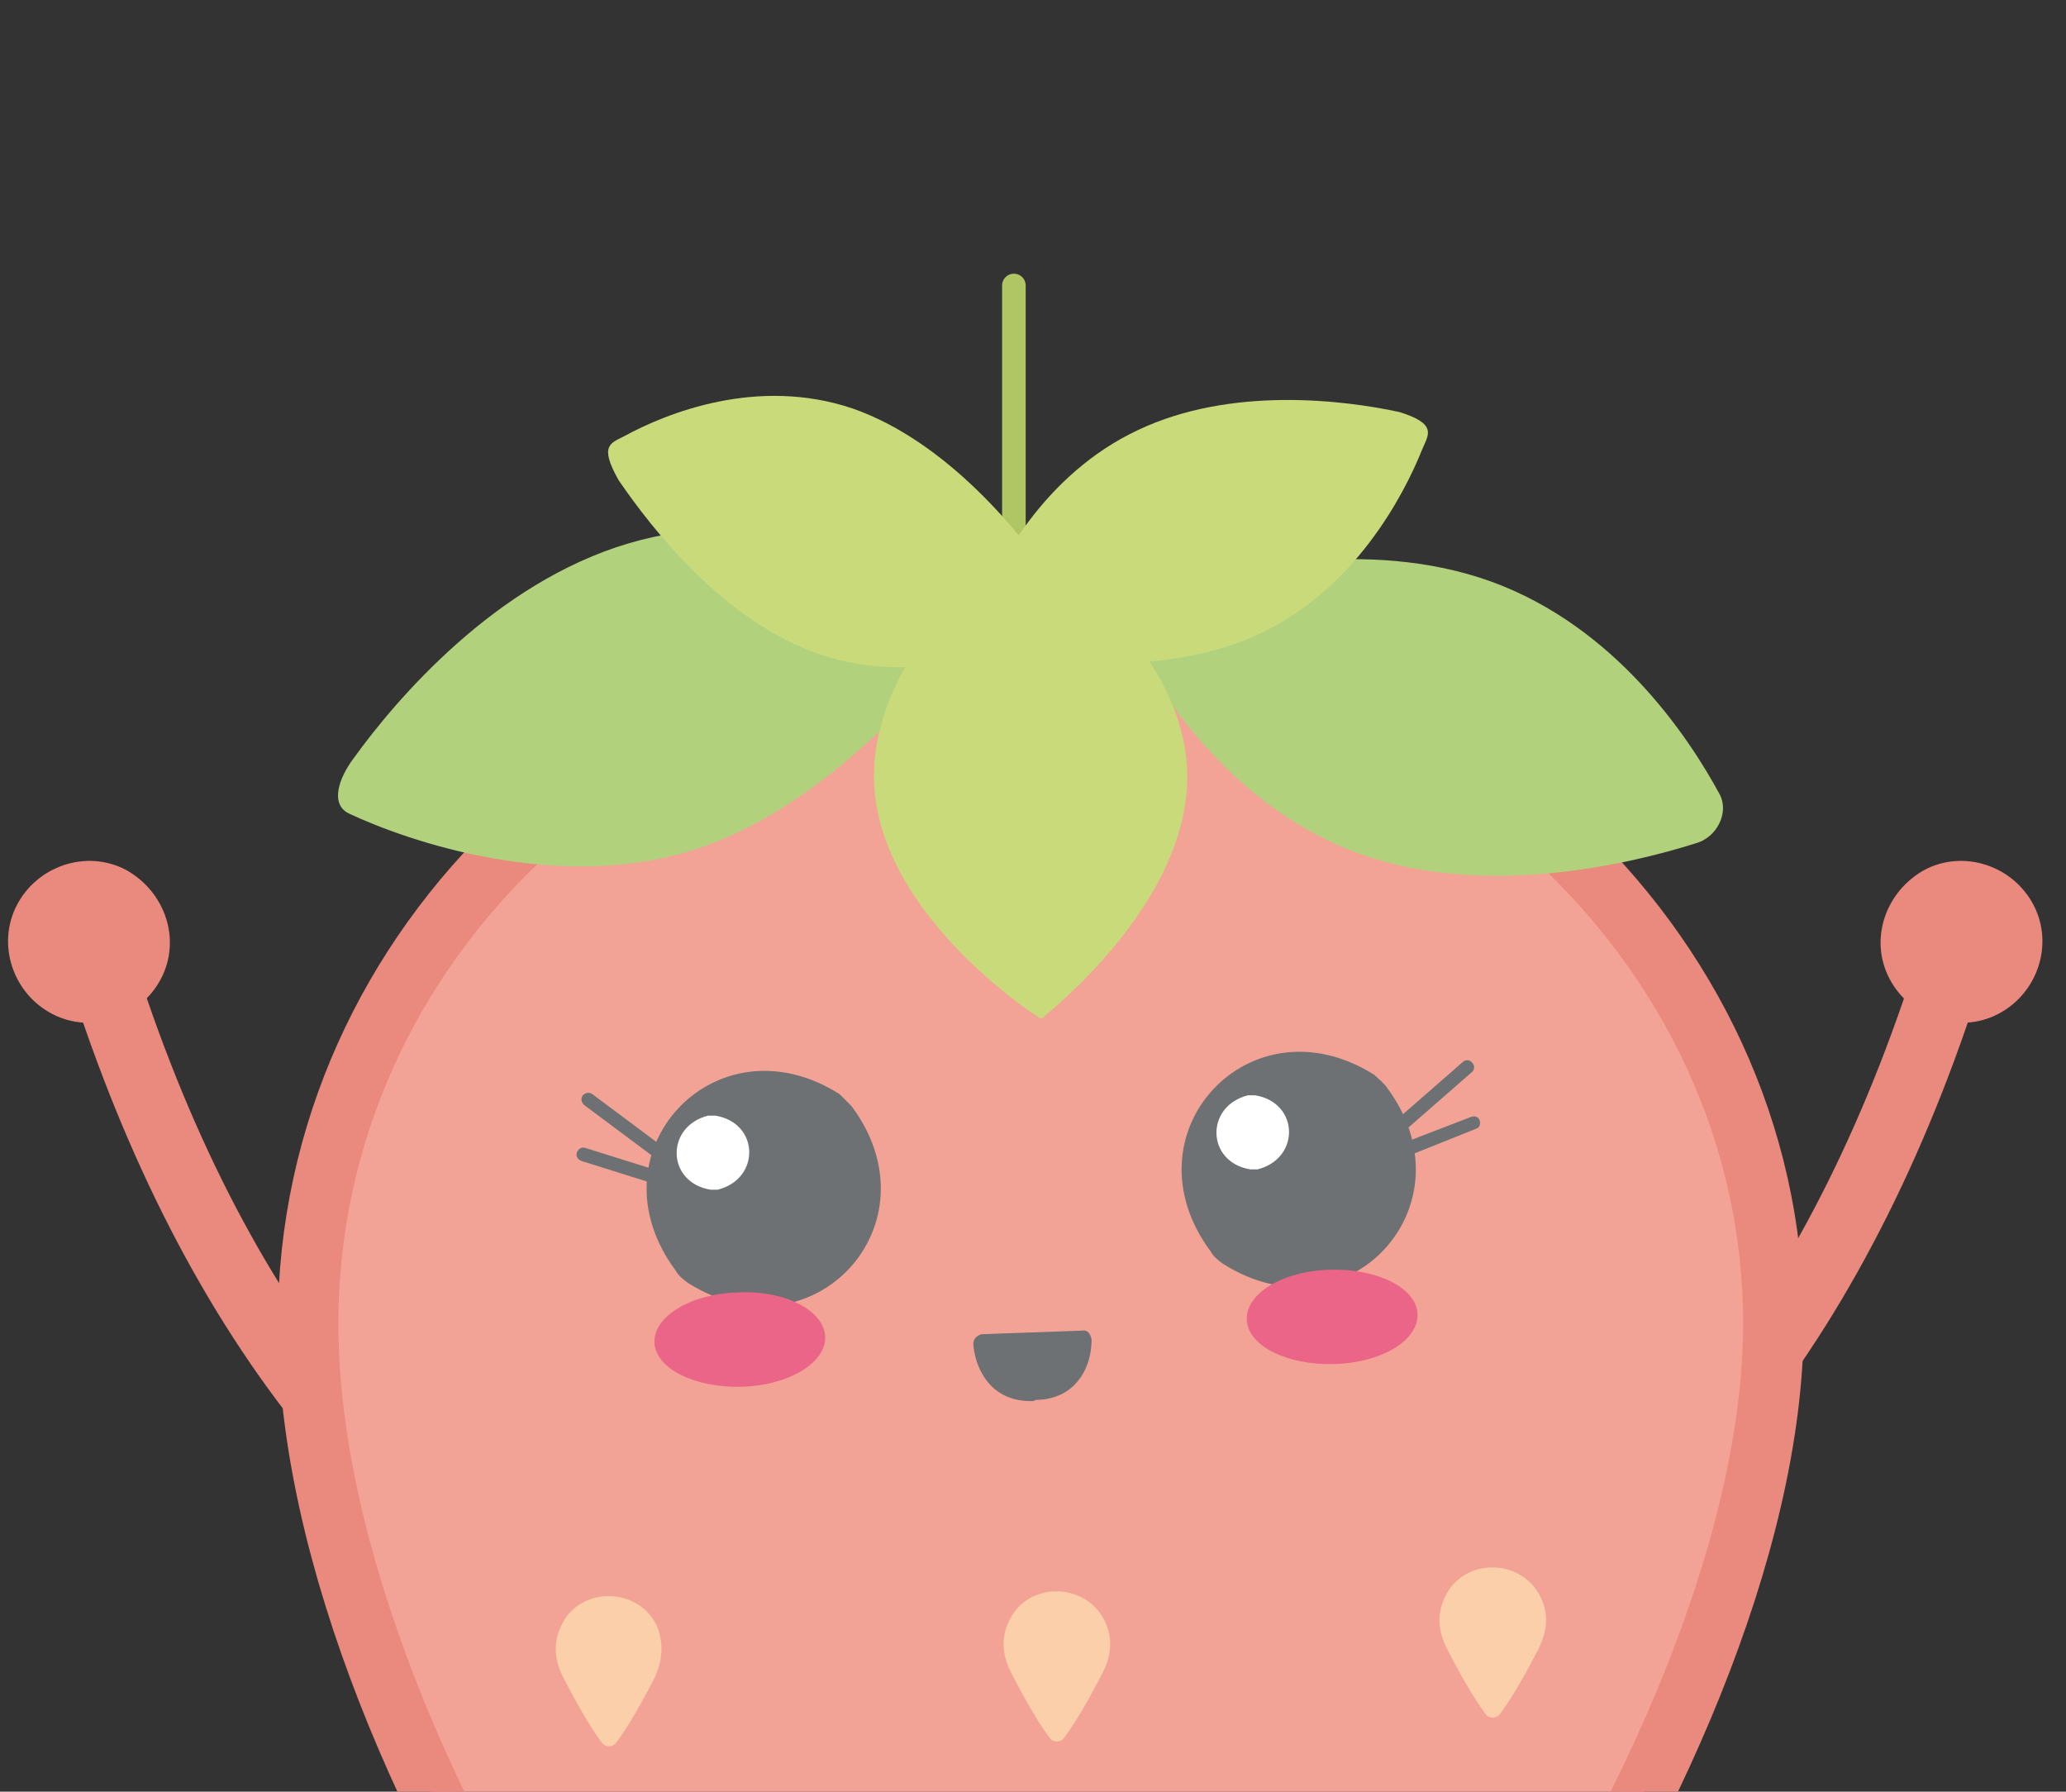 <?xml version="1.0" encoding="utf-8"?>
<!-- Generator: Adobe Illustrator 24.0.2, SVG Export Plug-In . SVG Version: 6.00 Build 0)  -->
<svg version="1.1" id="Capa_1" xmlns="http://www.w3.org/2000/svg" xmlns:xlink="http://www.w3.org/1999/xlink" x="0px" y="0px"
	 viewBox="0 0 173 150" style="enable-background:new 0 0 173 150;" xml:space="preserve">
<rect x="0" y="0" width="173" height="150" fill="#333333" stroke="none"/>
<style type="text/css">
	.st0{fill:#EA897D;}
	.st1{fill:#F3A395;}
	.st2{fill:none;stroke:#EA897D;stroke-width:5.07;stroke-miterlimit:10;}
	.st3{fill:#6D7173;}
	.st4{fill:#FFFFFF;}
	.st5{fill:#EB6589;}
	.st6{fill:#FACFA9;}
	.st7{fill:none;stroke:#B0C564;stroke-width:1.975;stroke-linecap:round;stroke-miterlimit:10;}
	.st8{fill:#B2D17D;}
	.st9{fill:#C9DA7B;}
</style>
<g>
	<g>
		<g>
			<g>
				<path class="st0" d="M98.1,148.1c-24.6,4-45.6-3.7-46.7-4.1l2-5.3l-1,2.7l1-2.7c0.3,0.1,34.6,12.7,65.5-3.2
					c20.8-10.7,35.6-31.8,43.8-62.7l5.5,1.5c-8.6,32.5-24.4,54.8-46.7,66.3C113.7,144.5,105.7,146.9,98.1,148.1"/>
				<path class="st0" d="M13.5,81.9c-1.7,3.3-5.8,4.7-9.1,3c-3.3-1.7-4.7-5.8-3-9.1c1.7-3.3,5.8-4.7,9.1-3
					C13.8,74.6,15.2,78.6,13.5,81.9"/>
				<path class="st0" d="M73.6,148.1c24.6,4,45.6-3.7,46.7-4.1l-2-5.3l1,2.7l-1-2.7c-0.3,0.1-34.6,12.7-65.5-3.2
					C31.9,124.7,17.2,103.6,9,72.7l-5.5,1.5c8.6,32.5,24.4,54.8,46.7,66.3C58,144.5,66,146.9,73.6,148.1"/>
				<path class="st1" d="M25.8,110.8c0-31.8,27.3-57.5,60.9-57.5s61.8,25.7,61.8,57.5c0,37.2-41.6,93.1-61.8,93.1
					C66.2,203.9,25.8,149.2,25.8,110.8"/>
				<path class="st2" d="M25.8,110.8c0-31.8,27.3-57.5,60.9-57.5s61.8,25.7,61.8,57.5c0,37.2-41.6,93.1-61.8,93.1
					C66.2,203.9,25.8,149.2,25.8,110.8z"/>
				<path class="st3" d="M90.6,112.2c0,0,0.2,4.2-4,4.4c-4.2,0.2-4.3-4.1-4.3-4.1L90.6,112.2z"/>
				<path class="st3" d="M86.5,117.3c-3.8,0.1-4.9-3.1-5-4.8c0-0.4,0.3-0.7,0.7-0.8l8.4-0.3c0.5-0.1,0.7,0.3,0.8,0.7
					c0,0.1,0.1,2.2-1.3,3.7c-0.8,0.9-2,1.4-3.4,1.4C86.6,117.3,86.5,117.3,86.5,117.3 M83.1,113.2c0.2,1,1,2.7,3.4,2.6l0,0.7
					l0.1-0.7c1,0,1.9-0.4,2.4-1c0.5-0.6,0.8-1.3,0.9-1.9L83.1,113.2z"/>
				<path class="st3" d="M71.3,92.6c7.4,9.9-3.3,21.4-13.7,14.8c-0.4-0.3-0.8-0.6-1-1c-7.4-9.9,3.3-21.4,13.7-14.8
					C70.6,91.9,71,92.3,71.3,92.6"/>
				<path class="st4" d="M59.9,93.4c3.7,0.6,3.8,5.3,0.2,6.2c-0.2,0-0.4,0-0.6,0c-3.7-0.6-3.8-5.3-0.2-6.2
					C59.5,93.4,59.7,93.4,59.9,93.4"/>
				<path class="st3" d="M55.9,97.6c-0.1,0-0.2,0-0.3-0.1l-6.7-5c-0.2-0.2-0.3-0.5-0.1-0.8c0.2-0.2,0.5-0.3,0.8-0.1l6.7,5
					c0.2,0.2,0.3,0.5,0.1,0.8C56.3,97.5,56.1,97.6,55.9,97.6"/>
				<path class="st3" d="M55.6,99.3c-0.1,0-0.1,0-0.2,0l-6.7-2.1c-0.3-0.1-0.5-0.4-0.4-0.7c0.1-0.3,0.4-0.5,0.7-0.4l6.7,2.1
					c0.3,0.1,0.5,0.4,0.4,0.7C56.1,99.1,55.9,99.3,55.6,99.3"/>
				<path class="st5" d="M69.1,111.9c0.1,2.2-3.1,4.1-7,4.2c-3.9,0.1-7.2-1.5-7.3-3.7c-0.1-2.2,3.1-4.1,7-4.2
					C65.7,108,69,109.7,69.1,111.9"/>
				<path class="st3" d="M116.1,91c7.4,9.9-3.3,21.4-13.7,14.8c-0.4-0.3-0.8-0.6-1-1c-7.4-9.9,3.3-21.4,13.7-14.8
					C115.4,90.3,115.8,90.6,116.1,91"/>
				<path class="st4" d="M105.1,91.7c3.7,0.6,3.8,5.3,0.2,6.2c-0.2,0-0.4,0-0.6,0c-3.7-0.6-3.8-5.3-0.2-6.2
					C104.7,91.7,104.9,91.7,105.1,91.7"/>
				<path class="st3" d="M116.5,95.4c-0.2,0-0.3-0.1-0.4-0.2c-0.2-0.2-0.2-0.6,0.1-0.8l6.3-5.5c0.2-0.2,0.6-0.2,0.8,0.1
					c0.2,0.2,0.2,0.6-0.1,0.8l-6.3,5.5C116.7,95.3,116.6,95.4,116.5,95.4"/>
				<path class="st3" d="M116.9,97.1c-0.2,0-0.5-0.1-0.5-0.4c-0.1-0.3,0-0.6,0.3-0.7l6.5-2.5c0.3-0.1,0.6,0,0.7,0.3
					c0.1,0.3,0,0.6-0.3,0.7l-6.5,2.6C117,97,116.9,97.1,116.9,97.1"/>
				<path class="st5" d="M118.7,110c0.1,2.2-3,4.1-7,4.2c-3.9,0.1-7.2-1.5-7.3-3.7c-0.1-2.2,3-4.1,7-4.2
					C115.3,106.2,118.6,107.8,118.7,110"/>
				<path class="st6" d="M55,136.1c-1.6-3.3-6.5-3.3-8,0c-0.6,1.2-0.7,2.7,0.2,4.4c1.6,3.1,2.6,4.6,3.2,5.4c0.3,0.4,0.9,0.4,1.2,0
					c0.6-0.8,1.6-2.3,3.2-5.4C55.6,138.8,55.5,137.3,55,136.1"/>
				<path class="st6" d="M92.5,135.7c-1.6-3.3-6.5-3.3-8,0c-0.6,1.2-0.7,2.7,0.2,4.4c1.6,3.1,2.6,4.6,3.2,5.4c0.3,0.4,0.9,0.4,1.2,0
					c0.6-0.8,1.6-2.3,3.2-5.4C93.2,138.4,93.1,136.9,92.5,135.7"/>
				<path class="st6" d="M129,133.7c-1.6-3.3-6.5-3.3-8,0c-0.6,1.2-0.7,2.7,0.2,4.4c1.6,3.1,2.6,4.6,3.2,5.4c0.3,0.4,0.9,0.4,1.2,0
					c0.6-0.8,1.6-2.3,3.2-5.4C129.7,136.3,129.6,134.9,129,133.7"/>
				<line class="st7" x1="84.9" y1="23.9" x2="84.9" y2="51.9"/>
				<path class="st8" d="M52.6,45.5c11.1-3.3,22,0.7,27.1,3.1c1.6,0.8,3,2.1,1.8,3.7c-3.7,5-12.8,15.7-23.9,19
					c-11.1,3.3-23.3-0.8-28.4-3.2c-1.6-0.8-0.8-3,0.4-4.6C33.2,58.5,41.5,48.8,52.6,45.5"/>
				<path class="st8" d="M124.9,48.7c10.4,3.8,16.5,13,19.1,17.8c0.8,1.5-0.2,3.6-2,4.1c-5.7,1.8-17.7,4.6-28.1,0.9
					c-10.5-3.8-16.5-13-19.1-17.8c-0.8-1.5,0.2-3.6,2-4.1C102.5,47.7,114.4,44.9,124.9,48.7"/>
				<path class="st9" d="M99.4,64.4c0.5,11.2-12.2,20.8-12.2,20.9c-0.1,0-13.5-8.5-14-19.7c-0.5-11.2,12.2-20.8,12.2-20.9
					C85.4,44.7,98.9,53.2,99.4,64.4"/>
				<path class="st9" d="M71.4,34.2c-8-2.7-15.6,0.4-19.1,2.3c-1.1,0.6-2.2,0.7-0.5,3.7c2.8,4.1,8.9,11.9,16.9,14.6
					s15.6-0.4,19.1-2.3c1.1-0.6,1.4-2.5,0.5-3.7C85.6,44.8,79.4,37,71.4,34.2"/>
				<path class="st9" d="M105.6,53c7.8-3.7,11.9-11.4,13.5-15.4c0.5-1.2,1.3-2.1-1.9-3.1c-4.6-1-14.1-2.2-21.9,1.5
					c-7.9,3.7-11.9,11.4-13.5,15.4c-0.5,1.2,0.4,2.8,1.9,3.1C88.3,55.5,97.8,56.7,105.6,53"/>
			</g>
		</g>
	</g>
</g>
<path class="st0" d="M158.2,81.9c1.7,3.3,5.8,4.7,9.1,3c3.3-1.7,4.7-5.8,3-9.1c-1.7-3.3-5.8-4.7-9.1-3
	C157.9,74.6,156.5,78.6,158.2,81.9"/>
</svg>
